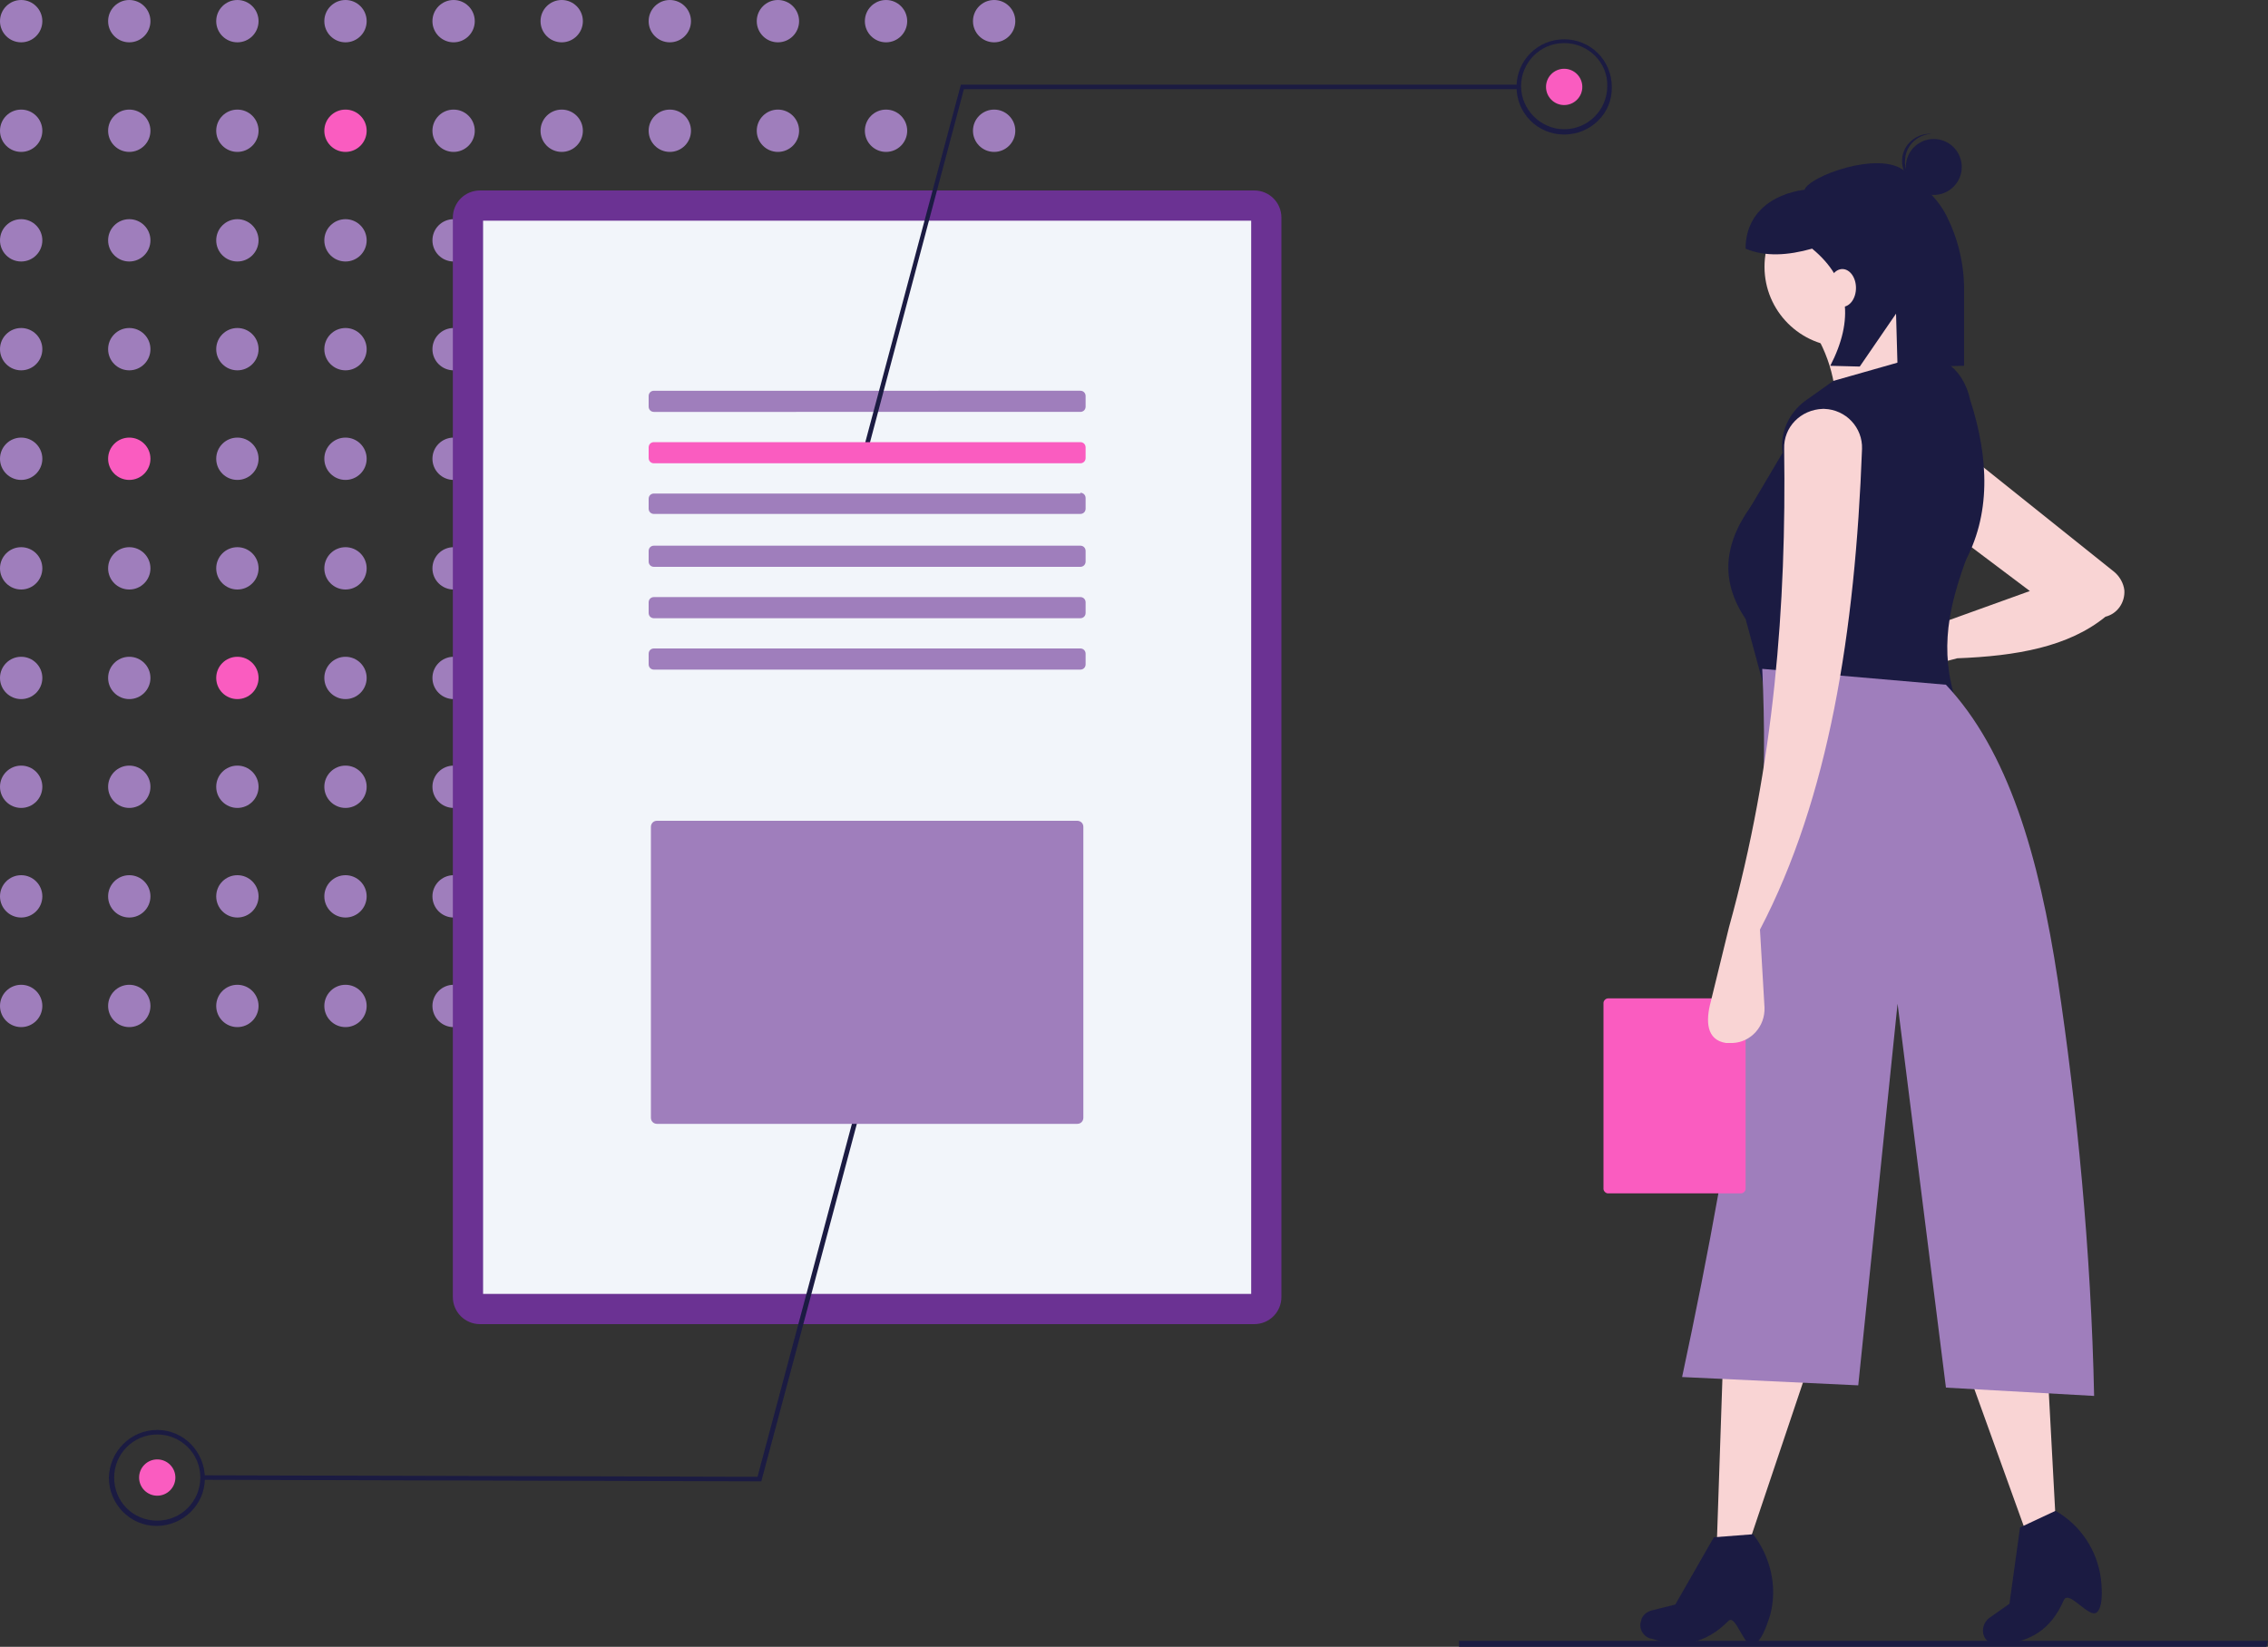 <svg xmlns="http://www.w3.org/2000/svg" xmlns:xlink="http://www.w3.org/1999/xlink" version="1.1" id="Layer_1" x="0px" y="0px" viewBox="0 0 300 217.9" style="enable-background:new 0 0 300 217.9;" xml:space="preserve"><rect x="0" y="0" width="300" height="217.9" fill="#333333" stroke="none"/> <style type="text/css"> .st0{fill:#1B1B42;} .st1{fill:#9f7ebc;} .st2{fill:#fa5cc0;} .st3{fill:#6b3293;} .st4{fill:#F2F5FA;} .st5{fill:#9f7ebc;} .st6{fill:#F9D4D4;} </style> <polygon class="st0" points="299.8,217.9 193,217.9 193,217.1 300,217.1 "/> <circle class="st1" cx="2.8" cy="2.8" r="2.8"/> <circle class="st1" cx="17.1" cy="2.8" r="2.8"/> <circle class="st1" cx="31.4" cy="2.8" r="2.8"/> <circle class="st1" cx="45.7" cy="2.8" r="2.8"/> <circle class="st1" cx="60" cy="2.8" r="2.8"/> <circle class="st1" cx="74.3" cy="2.8" r="2.8"/> <circle class="st1" cx="88.6" cy="2.8" r="2.8"/> <circle class="st1" cx="102.9" cy="2.8" r="2.8"/> <circle class="st1" cx="117.2" cy="2.8" r="2.8"/> <circle class="st1" cx="131.5" cy="2.8" r="2.8"/> <circle class="st1" cx="2.8" cy="17.3" r="2.8"/> <circle class="st1" cx="17.1" cy="17.3" r="2.8"/> <circle class="st1" cx="31.4" cy="17.3" r="2.8"/> <circle class="st2" cx="45.7" cy="17.3" r="2.8"/> <circle class="st1" cx="60" cy="17.3" r="2.8"/> <circle class="st1" cx="74.3" cy="17.3" r="2.8"/> <circle class="st1" cx="88.6" cy="17.3" r="2.8"/> <circle class="st1" cx="102.9" cy="17.3" r="2.8"/> <circle class="st1" cx="117.2" cy="17.3" r="2.8"/> <circle class="st1" cx="131.5" cy="17.3" r="2.8"/> <circle class="st1" cx="2.8" cy="31.8" r="2.8"/> <circle class="st1" cx="17.1" cy="31.8" r="2.8"/> <circle class="st1" cx="31.4" cy="31.8" r="2.8"/> <circle class="st1" cx="45.7" cy="31.8" r="2.8"/> <circle class="st1" cx="60" cy="31.8" r="2.8"/> <circle class="st1" cx="74.3" cy="31.8" r="2.8"/> <circle class="st1" cx="88.6" cy="31.8" r="2.8"/> <circle class="st1" cx="102.9" cy="31.8" r="2.8"/> <circle class="st1" cx="117.2" cy="31.8" r="2.8"/> <circle class="st1" cx="131.5" cy="31.8" r="2.8"/> <circle class="st1" cx="2.8" cy="46.2" r="2.8"/> <circle class="st1" cx="17.1" cy="46.2" r="2.8"/> <circle class="st1" cx="31.4" cy="46.2" r="2.8"/> <circle class="st1" cx="45.7" cy="46.2" r="2.8"/> <circle class="st1" cx="60" cy="46.2" r="2.8"/> <circle class="st1" cx="74.3" cy="46.2" r="2.8"/> <circle class="st1" cx="88.6" cy="46.2" r="2.8"/> <circle class="st1" cx="102.9" cy="46.2" r="2.8"/> <circle class="st1" cx="117.2" cy="46.2" r="2.8"/> <circle class="st1" cx="131.5" cy="46.2" r="2.8"/> <circle class="st1" cx="2.8" cy="60.7" r="2.8"/> <circle class="st2" cx="17.1" cy="60.7" r="2.8"/> <circle class="st1" cx="31.4" cy="60.7" r="2.8"/> <circle class="st1" cx="45.7" cy="60.7" r="2.8"/> <circle class="st1" cx="60" cy="60.7" r="2.8"/> <circle class="st1" cx="74.3" cy="60.7" r="2.8"/> <circle class="st1" cx="88.6" cy="60.7" r="2.8"/> <circle class="st1" cx="102.9" cy="60.7" r="2.8"/> <circle class="st1" cx="117.2" cy="60.7" r="2.8"/> <circle class="st1" cx="131.5" cy="60.7" r="2.8"/> <circle class="st1" cx="2.8" cy="75.2" r="2.8"/> <circle class="st1" cx="17.1" cy="75.2" r="2.8"/> <circle class="st1" cx="31.4" cy="75.2" r="2.8"/> <circle class="st1" cx="45.7" cy="75.2" r="2.8"/> <circle class="st1" cx="60" cy="75.2" r="2.8"/> <circle class="st1" cx="74.3" cy="75.2" r="2.8"/> <circle class="st1" cx="88.6" cy="75.2" r="2.8"/> <circle class="st1" cx="102.9" cy="75.2" r="2.8"/> <circle class="st1" cx="117.2" cy="75.2" r="2.8"/> <circle class="st1" cx="131.5" cy="75.2" r="2.8"/> <circle class="st1" cx="2.8" cy="89.7" r="2.8"/> <circle class="st1" cx="17.1" cy="89.7" r="2.8"/> <circle class="st2" cx="31.4" cy="89.7" r="2.8"/> <circle class="st1" cx="45.7" cy="89.7" r="2.8"/> <circle class="st1" cx="60" cy="89.7" r="2.8"/> <circle class="st1" cx="74.3" cy="89.7" r="2.8"/> <circle class="st1" cx="88.6" cy="89.7" r="2.8"/> <circle class="st1" cx="102.9" cy="89.7" r="2.8"/> <circle class="st1" cx="117.2" cy="89.7" r="2.8"/> <circle class="st1" cx="131.5" cy="89.7" r="2.8"/> <circle class="st1" cx="2.8" cy="104.1" r="2.8"/> <circle class="st1" cx="17.1" cy="104.1" r="2.8"/> <circle class="st1" cx="31.4" cy="104.1" r="2.8"/> <circle class="st1" cx="45.7" cy="104.1" r="2.8"/> <circle class="st1" cx="60" cy="104.1" r="2.8"/> <circle class="st1" cx="74.3" cy="104.1" r="2.8"/> <circle class="st1" cx="88.6" cy="104.1" r="2.8"/> <circle class="st1" cx="102.9" cy="104.1" r="2.8"/> <circle class="st1" cx="117.2" cy="104.1" r="2.8"/> <circle class="st1" cx="131.5" cy="104.1" r="2.8"/> <circle class="st1" cx="2.8" cy="118.6" r="2.8"/> <circle class="st1" cx="17.1" cy="118.6" r="2.8"/> <circle class="st1" cx="31.4" cy="118.6" r="2.8"/> <circle class="st1" cx="45.7" cy="118.6" r="2.8"/> <circle class="st1" cx="60" cy="118.6" r="2.8"/> <circle class="st1" cx="74.3" cy="118.6" r="2.8"/> <circle class="st1" cx="88.6" cy="118.6" r="2.8"/> <circle class="st1" cx="102.9" cy="118.6" r="2.8"/> <circle class="st1" cx="117.2" cy="118.6" r="2.8"/> <circle class="st1" cx="131.5" cy="118.6" r="2.8"/> <circle class="st1" cx="2.8" cy="133.1" r="2.8"/> <circle class="st1" cx="17.1" cy="133.1" r="2.8"/> <circle class="st1" cx="31.4" cy="133.1" r="2.8"/> <circle class="st1" cx="45.7" cy="133.1" r="2.8"/> <circle class="st1" cx="60" cy="133.1" r="2.8"/> <circle class="st1" cx="74.3" cy="133.1" r="2.8"/> <circle class="st1" cx="88.6" cy="133.1" r="2.8"/> <circle class="st1" cx="102.9" cy="133.1" r="2.8"/> <circle class="st1" cx="117.2" cy="133.1" r="2.8"/> <circle class="st1" cx="131.5" cy="133.1" r="2.8"/> <path class="st3" d="M165.9,25.2c2,0,3.6,1.6,3.6,3.6l0,0v142.8c0,2-1.6,3.6-3.6,3.6l0,0H63.5c-2,0-3.6-1.6-3.6-3.6l0,0V28.8 c0-2,1.6-3.6,3.6-3.6l0,0H165.9"/> <path class="st4" d="M63.9,171.2h101.6v-142H63.9V171.2z"/> <path class="st5" d="M142.9,51.7c0.4,0,0.7,0.3,0.7,0.7l0,0v1.4c0,0.4-0.3,0.7-0.7,0.7H86.5c-0.4,0-0.7-0.3-0.7-0.7v-1.4 c0-0.4,0.3-0.7,0.7-0.7l0,0L142.9,51.7"/> <path class="st5" d="M142.9,65.2c0.4,0,0.7,0.3,0.7,0.7v1.4c0,0.4-0.3,0.7-0.7,0.7H86.5c-0.4,0-0.7-0.3-0.7-0.7V66 c0-0.4,0.3-0.7,0.7-0.7H142.9"/> <path class="st5" d="M142.9,72.2c0.4,0,0.7,0.3,0.7,0.7v1.4c0,0.4-0.3,0.7-0.7,0.7H86.5c-0.4,0-0.7-0.3-0.7-0.7v-1.4 c0-0.4,0.3-0.7,0.7-0.7H142.9"/> <path class="st5" d="M142.9,79c0.4,0,0.7,0.3,0.7,0.7v1.4c0,0.4-0.3,0.7-0.7,0.7l0,0H86.5c-0.4,0-0.7-0.3-0.7-0.7l0,0v-1.4 c0-0.4,0.3-0.7,0.7-0.7H142.9"/> <path class="st5" d="M142.9,85.8c0.4,0,0.7,0.3,0.7,0.7v1.4c0,0.4-0.3,0.7-0.7,0.7H86.5c-0.4,0-0.7-0.3-0.7-0.7v-1.4 c0-0.4,0.3-0.7,0.7-0.7H142.9"/> <polygon class="st0" points="114.9,59.2 114.3,59.1 127.1,11.2 200.9,11.2 200.9,11.8 127.5,11.8 "/> <path class="st0" d="M206.9,17.8c-3.5,0-6.3-2.8-6.3-6.3s2.8-6.3,6.3-6.3s6.3,2.8,6.3,6.3l0,0C213.3,15,210.4,17.8,206.9,17.8z M206.9,5.7c-3.2,0-5.7,2.6-5.7,5.7s2.6,5.7,5.7,5.7c3.2,0,5.7-2.6,5.7-5.7l0,0C212.7,8.3,210.1,5.7,206.9,5.7z"/> <circle class="st2" cx="206.9" cy="11.5" r="2.4"/> <polygon class="st0" points="112.9,147.9 113.5,148.1 100.7,196 26.8,195.8 26.8,195.2 100.2,195.4 "/> <path class="st0" d="M20.8,189.2c3.5,0,6.3,2.9,6.3,6.4c0,3.5-2.9,6.3-6.4,6.3c-3.5,0-6.3-2.9-6.3-6.4l0,0 C14.5,192,17.3,189.2,20.8,189.2z M20.8,201.2c3.2,0,5.7-2.6,5.7-5.7c0-3.2-2.6-5.7-5.7-5.7c-3.2,0-5.7,2.6-5.7,5.7l0,0 C15.1,198.7,17.6,201.2,20.8,201.2z"/> <circle class="st2" cx="20.8" cy="195.5" r="2.4"/> <polygon class="st6" points="231.4,204 227.1,204 227.9,180.4 239.1,181.1 "/> <path class="st0" d="M232,217.6c-1.3,0.6-2.4-4.2-3.4-3.1c-3,3-6.2,3.6-10.2,2.3l-0.1,0c-1-0.3-1.6-1.4-1.2-2.4c0,0,0-0.1,0-0.1l0,0 c0.2-0.6,0.7-1,1.3-1.2l3.2-0.8l5.1-8.9l5.2-0.4l0,0c2.3,3,3.2,6.9,2.3,10.5C233.6,215.5,232.9,217.2,232,217.6z"/> <polygon class="st6" points="271.9,200.9 267.9,202.5 259.9,180.3 270.6,176.7 "/> <path class="st0" d="M277.4,213.3c-1,1-3.7-3-4.4-1.6c-1.7,3.9-4.4,5.6-8.6,5.9l-0.1,0c-1,0.1-2-0.7-2-1.8c0,0,0-0.1,0-0.1l0,0 c0-0.6,0.3-1.2,0.8-1.6l2.7-1.9l1.4-10.1l4.7-2.2l0,0c3.3,1.9,5.5,5.2,6,9C278.1,210.8,278.1,212.6,277.4,213.3z"/> <path class="st6" d="M258.9,87.1l-6.5,1.7c-1.8,0.5-3.7-0.6-4.2-2.5c-0.1-0.2-0.1-0.5-0.1-0.7l0,0c-0.1-1.9,1.4-3.5,3.3-3.6 c0.1,0,0.2,0,0.2,0l5.8,0.2l11.1-4L258,70.3l1.2-11l20.5,16.4c0.7,0.6,1.2,1.5,1.3,2.4l0,0c0.1,1.6-0.9,3.1-2.5,3.5 C273.6,85.6,266.7,86.8,258.9,87.1z"/> <circle class="st6" cx="244" cy="35.3" r="10.6"/> <path class="st6" d="M257.1,50l-14.3,5.8c0.4-4.5-0.8-9-3.4-12.8l11.9-2.7C251.2,43.8,253.1,47.1,257.1,50z"/> <path class="st0" d="M259.7,74.7c-11.5,0.9-20,0.7-29.7-5l5.8-9.8l0,0c-0.4-2.6,0.8-5.2,2.9-6.8l3.8-2.7l11.6-3.3l0.5,0 c3.2,0.2,5.3,2.6,6,5.8C263.1,60.6,263.4,68.2,259.7,74.7z"/> <path class="st0" d="M258.4,91.7l-25.2-1.3l-2.3-8.5c-4.1-6.1-2.3-11.7,2.4-17c8.6,5.5,16.3,8.5,27.7,6.7 C258.1,78.9,256.5,84.8,258.4,91.7z"/> <path class="st0" d="M277,184.7l-19.6-1.1l-6.4-50.8l-5.2,50.5l-23.3-1.1c7.1-33.2,12-64.7,10.6-93.7l24.3,2.1 c8.2,8.7,12.3,22.6,14.8,39.1C274.7,146.3,276.6,165.5,277,184.7z" style="fill: #9f7ebc;"/> <ellipse transform="matrix(0.23 -0.973 0.973 0.23 175.573 265.827)" class="st0" cx="255.7" cy="22" rx="3.7" ry="3.7"/> <path class="st0" d="M252,21.1c0.1-1.9,1.7-3.4,3.7-3.4c-0.1,0-0.1,0-0.2,0c-2-0.1-3.8,1.4-3.9,3.4s1.4,3.8,3.4,3.9 c0.1,0,0.1,0,0.2,0C253.2,24.7,251.8,23,252,21.1z"/> <path class="st0" d="M251.9,22.6c-3.3-2.7-12.6,0.7-13.2,2.5c-4.4,0.6-7.8,3.2-7.8,7.8l0,0c2.6,1.1,5.6,0.9,8.8,0 c5.1,4.2,5.5,9.5,2.4,15.5l3.9,0.1l4.8-7l0.2,7.1l8.8-0.2V38.3c0-3.4-0.8-6.7-2.3-9.7C256.2,26,254.1,24.4,251.9,22.6z"/> <ellipse class="st6" cx="243.7" cy="38.1" rx="1.8" ry="2.5"/> <path class="st2" d="M230.3,132.1c0.3,0,0.6,0.3,0.6,0.6v24.6c0,0.3-0.3,0.6-0.6,0.6h-17.6c-0.3,0-0.6-0.3-0.6-0.6v-24.6 c0-0.3,0.3-0.6,0.6-0.6L230.3,132.1"/> <path class="st6" d="M232.8,123l0.6,10.3c0.1,2.5-1.8,4.6-4.2,4.7c-0.3,0-0.6,0-0.9,0l0,0c-2.6-0.4-2.7-2.9-2-5.5l2.4-9.8 c6-21.6,7.6-42.7,7.3-63.3c-0.1-2.9,2.2-5.2,5.1-5.3c0.1,0,0.1,0,0.2,0l0,0c2.9,0.1,5.1,2.5,5,5.3c0,0,0,0,0,0 C245.4,83.6,241.9,105.6,232.8,123z"/> <path class="st2" d="M142.9,58.5c0.4,0,0.7,0.3,0.7,0.7v1.4c0,0.4-0.3,0.7-0.7,0.7H86.5c-0.4,0-0.7-0.3-0.7-0.7v-1.4 c0-0.4,0.3-0.7,0.7-0.7l0,0H142.9"/> <path class="st5" d="M86.9,108.6c-0.5,0-0.8,0.4-0.8,0.8v38.5c0,0.5,0.4,0.8,0.8,0.8h55.6c0.5,0,0.8-0.4,0.8-0.8v-38.5 c0-0.5-0.4-0.8-0.8-0.8H86.9z"/> </svg>
